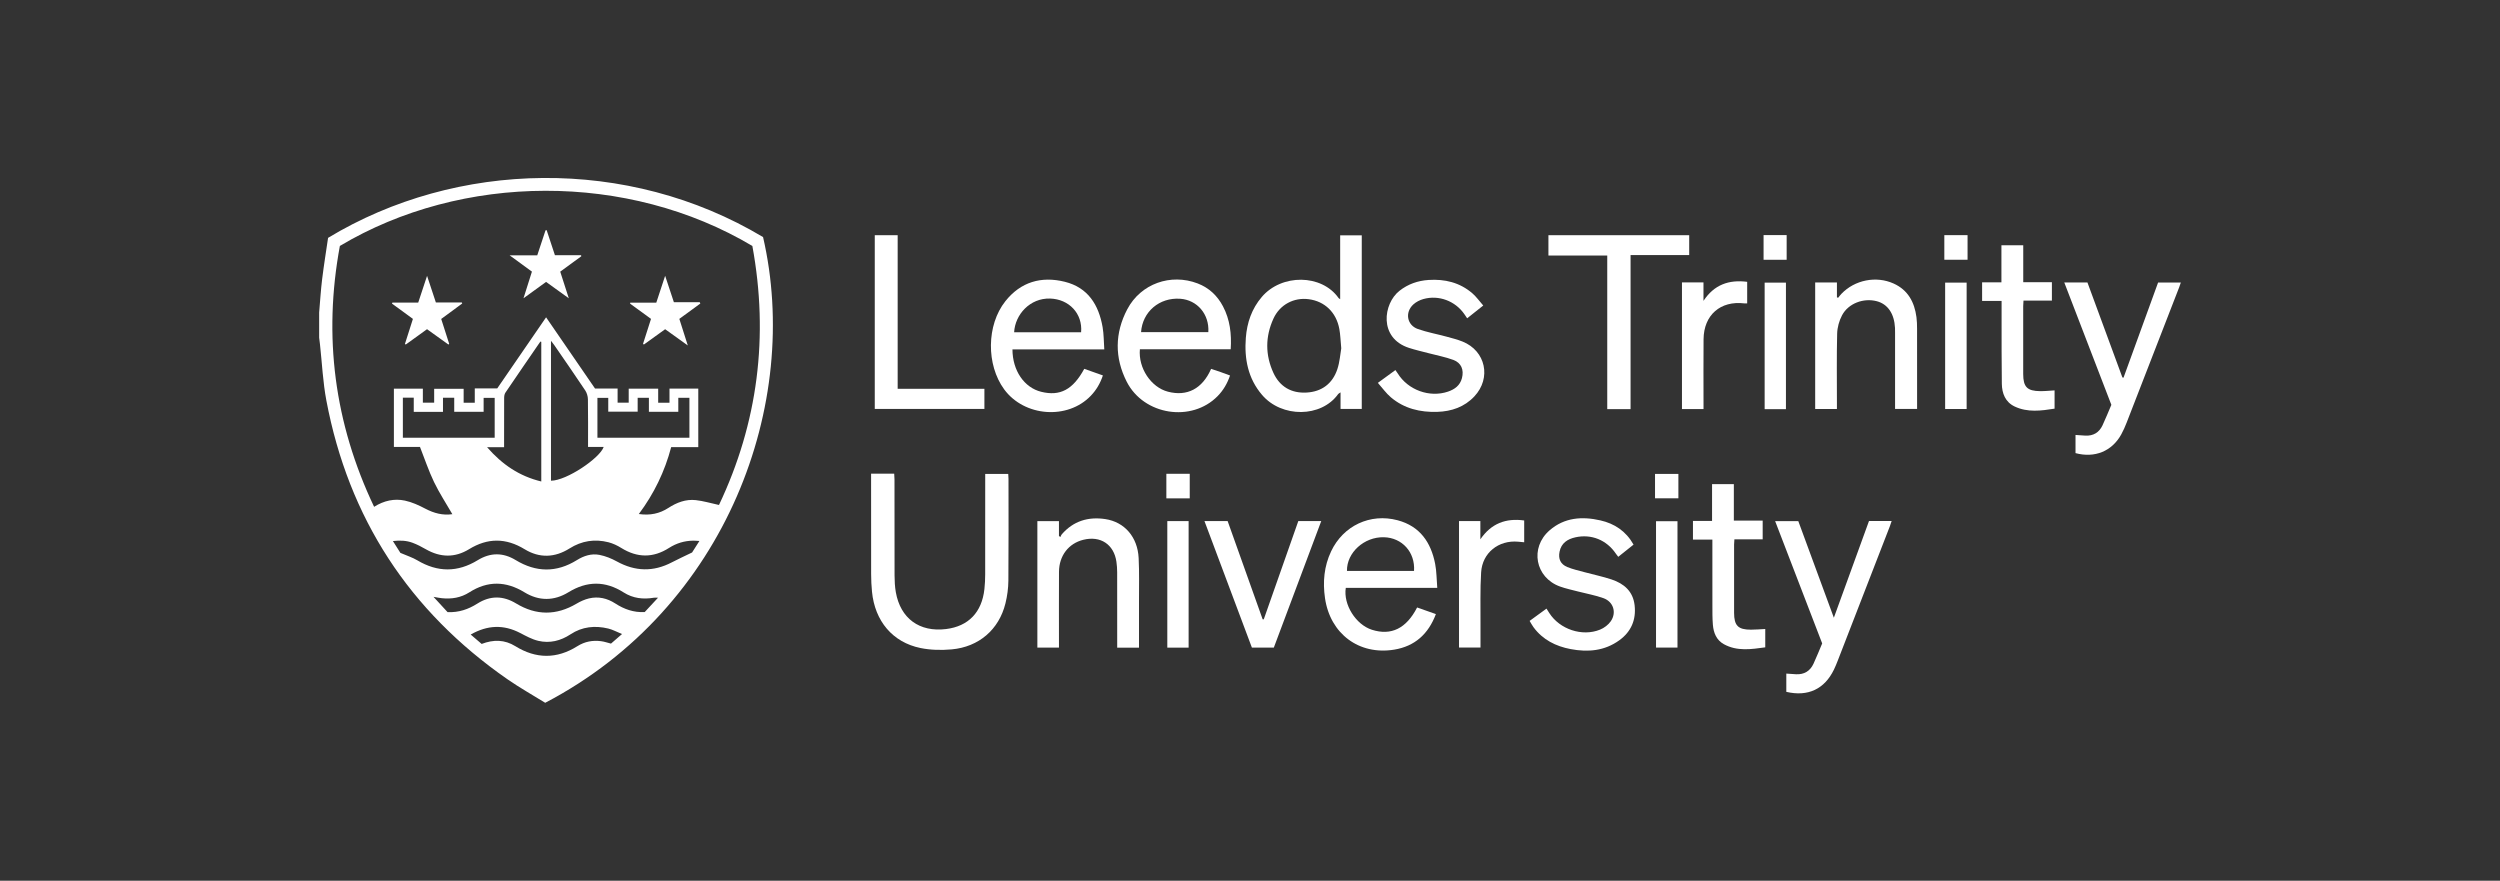 <?xml version="1.0" encoding="UTF-8"?><svg id="Layer_1" xmlns="http://www.w3.org/2000/svg" viewBox="0 0 2281.35 803.73"><rect x="0" y="0" width="2281.35" height="803.73" fill="#333333" stroke="none"/><defs><style>.cls-1{fill:#fff;stroke-width:0px;}</style></defs><g id="sAWcNg.tif"><path class="cls-1" d="M291.25,285.13c.88-10.11,1.47-20.25,2.71-30.32,1.57-12.83,3.65-25.61,5.42-37.76,117.14-70.85,273.41-74.6,396.94-.71,35.01,151.31-32.65,338.19-198.8,424.99-11.22-6.96-23.19-13.67-34.42-21.46-89.73-62.28-144.98-147.12-165.28-254.38-3.19-16.87-3.95-34.21-5.84-51.33-.22-2.02-.49-4.03-.74-6.04,0-7.66,0-15.33,0-22.99ZM600.54,545.45c-1.29-.01-2.61-.22-3.86,0-9.79,1.65-19.05.6-27.61-4.85-16.71-10.63-33.37-10.56-50.31-.16-13.21,8.11-26.95,8.14-40.17.06-16.92-10.34-33.58-10.65-50.31.04-7.7,4.92-16.1,6.27-24.99,5.36-2.2-.22-4.37-.7-7.7-1.26,4.9,5.32,8.95,9.73,12.84,13.95,10.26.47,19-2.61,27.16-7.77,11.75-7.43,23.49-7.35,35.39-.14,18.31,11.09,36.69,11.11,55.18.17,3.5-2.07,7.37-3.83,11.3-4.77,8.58-2.03,16.63-.18,24.05,4.63,8.08,5.24,16.83,8.35,26.82,7.82,4.1-4.41,8.2-8.83,12.29-13.24-.05-.05-.1-.1-.16-.14.03.1.06.2.09.3ZM310.14,224.45c-15.26,82.4-5.09,161.63,31.25,238.04,9.04-5.72,18.48-7.7,28.09-5.67,6.47,1.37,12.77,4.28,18.69,7.39,7.93,4.16,15.95,6.27,24.62,5-5.73-9.93-11.89-19.31-16.72-29.34-4.89-10.16-8.45-20.95-12.81-32.01h-23.81v-53.21h26.43v12.83h10.32v-12.69h26.9v12.7h10.16v-13.09h20.52c14.83-21.59,29.53-42.98,44.55-64.84,15.22,22.14,29.88,43.49,44.67,65.01h20.59v12.9h10.13v-12.79h26.9v12.81h10.32v-12.86h26.27v53.37h-24.72c-5.89,22.28-15.59,42.41-29.53,61.07,10.28,1.48,19.01-.39,26.97-5.57,7.64-4.96,15.92-8.13,25.03-7.12,6.89.76,13.64,2.81,21.15,4.43,35.57-74.94,45.59-154.12,30.45-236.37-113.71-67.63-264.84-66.61-376.44.01ZM365.37,504.52c6.15,2.66,11.11,4.2,15.45,6.79,18.48,11.02,36.77,11.13,55.11-.11,11.53-7.07,23.07-7.14,34.62-.12,18.62,11.32,37.29,11.6,55.87.05,6.41-3.99,13.32-6.2,20.61-4.78,5.49,1.07,10.96,3.29,15.88,6,16.7,9.2,33.29,9.66,50.2.8,5.55-2.91,11.26-5.49,18.44-8.98,1.42-2.24,3.84-6.04,6.69-10.51-2.4-.13-3.97-.3-5.53-.29-8.01.08-15.4,2.29-22.15,6.61-14.53,9.3-29,9.14-43.63.05-3.58-2.22-7.57-4.14-11.64-5.18-12.57-3.21-24.44-1.38-35.58,5.64-13.39,8.43-27.36,9-40.93.72-17.09-10.42-33.7-10.52-50.76-.04-12.94,7.95-26.2,7.61-39.38.06-3.94-2.26-8.03-4.41-12.28-5.97-5.5-2-11.28-2.31-17.83-1.53,2.91,4.6,5.34,8.43,6.84,10.79ZM493.94,311.93c-.28-.07-.56-.15-.84-.22-10.67,15.55-21.38,31.06-31.94,46.68-.9,1.33-1.1,3.32-1.11,5.01-.09,12.23-.05,24.46-.05,36.7,0,2.46,0,4.92,0,7.97h-15.55c13.9,15.95,29.56,26.49,49.49,31.31v-127.45ZM536.61,407.85c0-14.95.13-29.21-.11-43.47-.05-2.73-.94-5.83-2.45-8.09-9.3-13.96-18.89-27.74-28.4-41.56-.71-1.04-1.53-2.01-2.86-3.74v127.68c14.23-.02,44.63-20.65,48.09-30.81h-14.27ZM545.18,399.47h83.94v-36.44h-10.14v12.73h-26.83v-12.78h-10.26v12.69h-26.83v-12.61h-9.88v36.4ZM367.63,362.9v36.56h83.79v-36.39h-10.09v12.69h-26.83v-12.79h-10.26v12.85h-26.67v-12.93h-9.95ZM439.55,587.61c10.79-4.13,20.94-4.01,30.76,2.07,18.84,11.67,37.78,11.79,56.6-.03,6.7-4.21,13.9-5.55,21.58-4.55,3.01.39,5.94,1.42,9.07,2.21,3.07-2.66,6.13-5.31,10.07-8.73-4.81-1.96-8.57-4.06-12.61-5.03-12.09-2.9-23.77-1.72-34.36,5.27-9.08,5.98-18.98,8.44-29.47,5.96-5.73-1.36-11.16-4.37-16.46-7.13-15.12-7.87-29.83-7.37-45.2,1.39,3.71,3.17,6.9,5.9,10.02,8.58Z"/><path class="cls-1" d="M794.91,432.26h21.09c.09,1.85.26,3.55.26,5.24.02,29.18-.04,58.36.06,87.54.02,5.14.27,10.35,1.16,15.4,4.26,23.99,21.6,36.59,45.83,33.6,20.41-2.52,32.71-15.27,35.01-36.5.48-4.39.69-8.82.7-13.23.06-28.74.03-57.47.03-86.21v-5.64h21.01c.08,1.39.24,2.94.24,4.48.01,30.95.17,61.9-.11,92.84-.06,7-1.01,14.16-2.71,20.96-5.92,23.77-24.17,39.6-49.03,41.85-9.41.85-19.29.64-28.51-1.25-25.42-5.22-41.63-24.66-44.21-51.4-.51-5.27-.77-10.59-.78-15.88-.07-28.74-.04-57.47-.04-86.21v-5.59Z"/><path class="cls-1" d="M1222.96,272.99v-58.26h19.7v158.46h-19.36v-15.14c-1.19.83-1.84,1.08-2.18,1.56-15.42,21.58-51.49,21.82-69.46.75-12.87-15.08-16.26-32.99-14.79-52.11,1.07-13.81,5.38-26.46,14.53-37.22,18.06-21.25,54.68-21.07,70.12.97.15.22.46.33,1.44,1.01ZM1223.95,317.81c-.7-7.33-.82-12.52-1.74-17.55-2.8-15.25-13.31-25.31-27.97-27.23-13.48-1.77-26.31,4.91-32.17,17.71-7.5,16.39-7.55,33.21,0,49.58,5.84,12.65,16.47,18.72,30.32,17.9,13.86-.82,23.63-8.2,28-21.34,2.23-6.72,2.67-14.04,3.56-19.07Z"/><path class="cls-1" d="M923.9,318.8c.06,19.46,10.77,34.89,26.2,38.72,17.25,4.28,29.01-1.93,39.33-20.95,5.47,1.94,10.98,3.89,17,6.02-2.39,7.21-5.99,13.3-11.01,18.55-21.17,22.14-60.74,19.19-79.1-5.88-16.39-22.38-16.14-58.64,1.11-80.38,14-17.66,32.79-23.06,54.21-17.76,21.23,5.26,31.01,21.11,34.54,41.45,1.12,6.44,1.03,13.09,1.53,20.24h-83.81ZM986.56,303.2c1.49-17.06-11.05-30.23-28.27-30.76-18.42-.57-32.01,14.65-32.85,30.76h61.12Z"/><path class="cls-1" d="M1040.19,318.72c-1.56,17.19,10.17,34.65,25.52,38.69,17.54,4.62,31.46-2.59,39.48-20.81,2.8.93,5.67,1.85,8.52,2.85,2.76.96,5.5,2,8.75,3.19-2.49,7.31-6.14,13.55-11.35,18.85-23.69,24.14-67.27,17.53-82.92-13.13-11.15-21.86-10.97-44.47.54-66.24,12.29-23.24,39.63-32.9,64.2-23.47,10.36,3.97,17.94,11.14,23.09,20.89,6.39,12.11,7.94,25.11,7.05,39.19h-82.89ZM1102.65,303.07c1.03-16.33-10.19-29.4-25.76-30.45-18.87-1.28-34.35,11.83-35.62,30.45h61.38Z"/><path class="cls-1" d="M1311.55,536.43h-83.47c-2.41,15.27,9.18,33.57,23.83,38.25,17.55,5.6,31.39-1.11,41.26-20.34,5.55,1.96,11.17,3.93,17.13,6.04-6.87,18.23-19.23,29.35-38.01,32.44-32.11,5.27-58.45-14.48-63.17-46.92-2.15-14.77-.88-29.11,5.54-42.73,11.05-23.44,35.73-35.08,60.74-28.41,20.35,5.43,30.41,20.2,34.23,39.8,1.34,6.87,1.27,14.01,1.92,21.88ZM1290.36,521c1.16-17.08-10.84-30.31-27.45-30.75-18.05-.47-34.07,14.05-33.75,30.75h61.2Z"/><path class="cls-1" d="M1656.43,257.77h19.84v13.53c.36.15.71.31,1.07.46.99-1.2,1.92-2.48,2.99-3.6,12.13-12.69,31.66-16.66,47.68-9.43,13.12,5.93,19.03,17.01,20.83,30.68.46,3.49.55,7.05.56,10.59.05,22.55.02,45.09.02,67.64,0,1.74,0,3.48,0,5.54h-20.1v-5.36c0-21.37,0-42.74,0-64.1,0-1.47.03-2.95-.05-4.42-.65-13.07-6.61-21.8-16.65-24.44-12.08-3.17-25.9,1.95-31.68,12.85-2.65,5.01-4.33,11.11-4.47,16.76-.51,21.06-.21,42.14-.21,63.22,0,1.74,0,3.47,0,5.51h-19.84v-115.43Z"/><path class="cls-1" d="M1039.37,591.02h-19.88v-5.09c0-21.21.03-42.43-.03-63.64,0-3.23-.22-6.49-.68-9.68-2.29-15.83-14.53-23.92-30.18-20.04-13.51,3.35-22.14,14.54-22.22,29.27-.12,21.21-.03,42.43-.03,63.64,0,1.73,0,3.46,0,5.46h-19.71v-115.36h19.7v13.59c.46.27.91.55,1.37.82.37-.79.6-1.7,1.15-2.34,10.61-12.21,24.19-16.32,39.83-13.95,17.49,2.65,29.43,16.37,30.37,35.54.66,13.38.28,26.8.32,40.21.04,13.69,0,27.37,0,41.56Z"/><path class="cls-1" d="M1705.52,475.45h20.68c-.6,1.77-1.04,3.26-1.6,4.71-15.86,40.93-31.72,81.85-47.6,122.77-1.07,2.74-2.19,5.48-3.47,8.13-8.6,17.78-23.7,24.9-43.45,20.28v-16.66c3.06.21,5.95.45,8.86.6,7.46.37,12.85-2.9,15.95-9.6,2.78-6.01,5.22-12.17,7.92-18.52-14.24-37.03-28.5-74.1-42.93-111.61h21.13c10.61,28.83,21.28,57.82,32.45,88.16,10.97-30.21,21.5-59.19,32.06-88.25Z"/><path class="cls-1" d="M1926.69,369.41c-14.38-37.39-28.58-74.31-42.95-111.64h21.13c10.58,28.75,21.24,57.71,31.9,86.66.34.08.68.15,1.02.23,10.5-28.9,21-57.8,31.56-86.86h20.75c-.55,1.6-.98,2.97-1.49,4.3-15.97,41.19-31.93,82.38-47.95,123.54-1.44,3.7-3.04,7.36-4.96,10.83-8.46,15.31-24.17,21.73-41.71,17.02v-16.58c3.18.22,6.07.46,8.97.61,7.28.36,12.58-2.84,15.65-9.34,2.88-6.12,5.37-12.42,8.09-18.75Z"/><path class="cls-1" d="M1487.95,373.32h-21.27v-140.13h-53.68v-18.56h128.46v18.1h-53.5v140.6Z"/><path class="cls-1" d="M1395.84,566.6c5.27-3.84,10.22-7.45,15.4-11.22,1,1.58,1.77,2.81,2.55,4.03,9.51,14.86,30.01,21.8,46.33,15.15,3.74-1.52,7.56-4.39,9.82-7.68,5.44-7.92,2.34-17.75-6.68-21.01-7.44-2.69-15.35-4.05-23.04-6.06-5.56-1.45-11.22-2.63-16.61-4.57-22.68-8.15-27.82-35.46-9.5-51.33,13.55-11.73,29.68-12.84,46.34-9.03,12.85,2.94,23.26,9.73,30.23,22.11-4.61,3.68-9.16,7.3-13.97,11.14-.81-1.08-1.53-1.94-2.15-2.86-8.37-12.45-22.34-18.19-36.93-14.95-7.22,1.6-12.88,5.25-14.47,13.09-1.34,6.61.87,11.47,7.08,14.03,5,2.06,10.38,3.25,15.62,4.68,8.24,2.25,16.65,3.96,24.74,6.65,11.35,3.77,19.62,10.8,21.06,23.6,1.49,13.31-3.2,24.13-14,31.93-13.42,9.71-28.62,11.02-44.39,8.02-13.6-2.59-25.4-8.49-33.85-19.91-1.28-1.73-2.28-3.68-3.59-5.83Z"/><path class="cls-1" d="M1353.5,278.81c-5.48,4.36-9.96,7.92-14.65,11.65-.98-1.45-1.78-2.63-2.59-3.81-8.23-11.97-23.35-17.7-37.37-13.76-3.29.92-6.69,2.66-9.19,4.95-7.85,7.21-5.82,18.89,4.16,22.4,8.44,2.97,17.36,4.58,26.03,6.93,4.97,1.35,10.01,2.61,14.77,4.53,21.12,8.51,26.43,33.31,10.78,50.01-9.12,9.73-20.85,13.7-33.78,14.13-15.62.52-30.29-2.96-42.47-13.31-4.28-3.63-7.61-8.39-11.83-13.15,5.83-4.26,10.78-7.87,16.01-11.68.78,1.12,1.47,2.01,2.06,2.97,9.37,15.23,29.08,22.44,45.93,16.7,6.14-2.09,11.02-5.65,12.74-12.36,1.94-7.54-.6-13.9-7.9-16.59-7.28-2.68-15.02-4.12-22.55-6.12-5.98-1.59-12.04-2.93-17.91-4.84-27.83-9.02-23.51-40.46-8.66-52.1,7.85-6.15,16.73-9.23,26.5-9.88,14.82-.99,28.5,2.28,39.97,12.14,3.6,3.1,6.4,7.12,9.97,11.17Z"/><path class="cls-1" d="M819.16,354.81h79.15v18.34h-100.05v-158.55h20.9v140.22Z"/><path class="cls-1" d="M1153.23,565.18c10.49-29.85,20.99-59.69,31.53-89.68h20.93c-14.5,38.68-28.85,76.98-43.27,115.45h-20.02c-14.33-38.22-28.73-76.63-43.28-115.45h21.15c10.65,29.87,21.31,59.78,31.97,89.69.33,0,.66,0,1-.01Z"/><path class="cls-1" d="M1808.75,257.65h17.63v-33.81h19.91v33.7h26.15v16.75h-25.92c-.11,2.03-.26,3.57-.27,5.12-.02,20.63-.03,41.25,0,61.88.02,11.87,3.63,15.56,15.62,15.65,4.24.03,8.48-.44,13.01-.7v16.67c-12.31,1.95-24.6,3.62-36.38-1.94-8.59-4.05-11.61-11.97-11.75-20.8-.31-20.18-.17-40.37-.22-60.55,0-4.82,0-9.65,0-14.99h-17.78v-16.97Z"/><path class="cls-1" d="M1610.87,574v16.73c-12.78,1.74-25.6,3.8-37.74-2.86-6.79-3.72-9.46-10.37-10.06-17.71-.49-6-.43-12.06-.44-18.09-.05-18.12-.02-36.23-.02-54.35,0-1.59,0-3.17,0-5.31h-17.72v-17.01h17.43v-33.59h19.88v33.26h26.31v17.12h-25.8c-.12,1.94-.29,3.35-.29,4.76-.02,20.77-.03,41.53,0,62.3.02,11.67,3.67,15.36,15.36,15.36,4.24,0,8.48-.39,13.09-.62Z"/><path class="cls-1" d="M1331.41,475.47h19.48v16.67c9.87-14.42,23.16-19.51,40-17.19v19.89c-2.04-.19-3.78-.36-5.52-.52-17.81-1.6-32.66,10.06-33.78,27.93-1,16-.46,32.1-.57,48.15-.05,6.75,0,13.49,0,20.53h-19.61v-115.46Z"/><path class="cls-1" d="M1534.85,257.7h19.64v16.85c9.71-14.73,23.07-19.51,39.88-17.38v19.69c-.96,0-1.8.09-2.63-.01-21.75-2.62-36.97,10.62-37.17,32.67-.18,19.44-.04,38.88-.04,58.32,0,1.72,0,3.44,0,5.42h-19.67v-115.55Z"/><path class="cls-1" d="M1794.63,373.24h-19.61v-115.34h19.61v115.34Z"/><path class="cls-1" d="M1629.74,373.38h-19.43v-115.47h19.43v115.47Z"/><path class="cls-1" d="M1530.77,590.94h-19.58v-115.31h19.58v115.31Z"/><path class="cls-1" d="M1084.66,590.99h-19.44v-115.47h19.44v115.47Z"/><path class="cls-1" d="M1064.35,432.35h21.33v22.42h-21.33v-22.42Z"/><path class="cls-1" d="M1510.28,454.72v-22.25h21.32v22.25h-21.32Z"/><path class="cls-1" d="M1774.28,237.03v-22.45h21.19v22.45h-21.19Z"/><path class="cls-1" d="M1609.33,214.53h21.06v22.53h-21.06v-22.53Z"/><path class="cls-1" d="M530.45,233.86c-6.29,4.59-12.58,9.19-19.22,14.04,2.48,7.72,4.94,15.35,7.82,24.29-7.48-5.39-13.87-9.99-20.73-14.94-6.47,4.69-12.98,9.41-20.61,14.94,2.8-8.86,5.21-16.47,7.7-24.33-6.53-4.77-12.9-9.41-20.33-14.84h25.18c2.58-7.81,5.06-15.32,7.55-22.82.34-.07.68-.14,1.02-.21,2.49,7.54,4.97,15.07,7.56,22.9h23.87c.07.33.13.65.2.98Z"/><path class="cls-1" d="M586.8,313.75c2.4-7.51,4.81-15.03,7.28-22.75-6.48-4.72-12.76-9.3-19.05-13.88.03-.3.06-.61.08-.91h23.78c2.68-8.14,5.15-15.65,8.08-24.55,2.88,8.71,5.34,16.17,7.97,24.11h23.61c.18.4.35.8.53,1.2-6.28,4.6-12.56,9.2-19.16,14.02,2.47,7.76,4.9,15.39,7.72,24.25-7.5-5.38-14-10.04-20.67-14.82-6.58,4.74-13,9.37-19.41,13.99-.25-.22-.5-.44-.75-.66Z"/><path class="cls-1" d="M389.68,300.4c-6.61,4.77-13,9.38-19.4,14-.25-.18-.51-.35-.76-.53,2.39-7.5,4.78-15,7.28-22.86-6.44-4.7-12.76-9.33-19.09-13.95.11-.31.22-.62.34-.93h23.59c2.6-7.87,5.12-15.48,8.07-24.41,2.91,8.8,5.4,16.33,8.03,24.28h23.72l.31.97c-6.32,4.65-12.64,9.3-19.15,14.09,2.47,7.7,4.88,15.21,7.28,22.72-.23.21-.46.42-.7.63-6.36-4.56-12.71-9.12-19.51-14Z"/></g></svg>